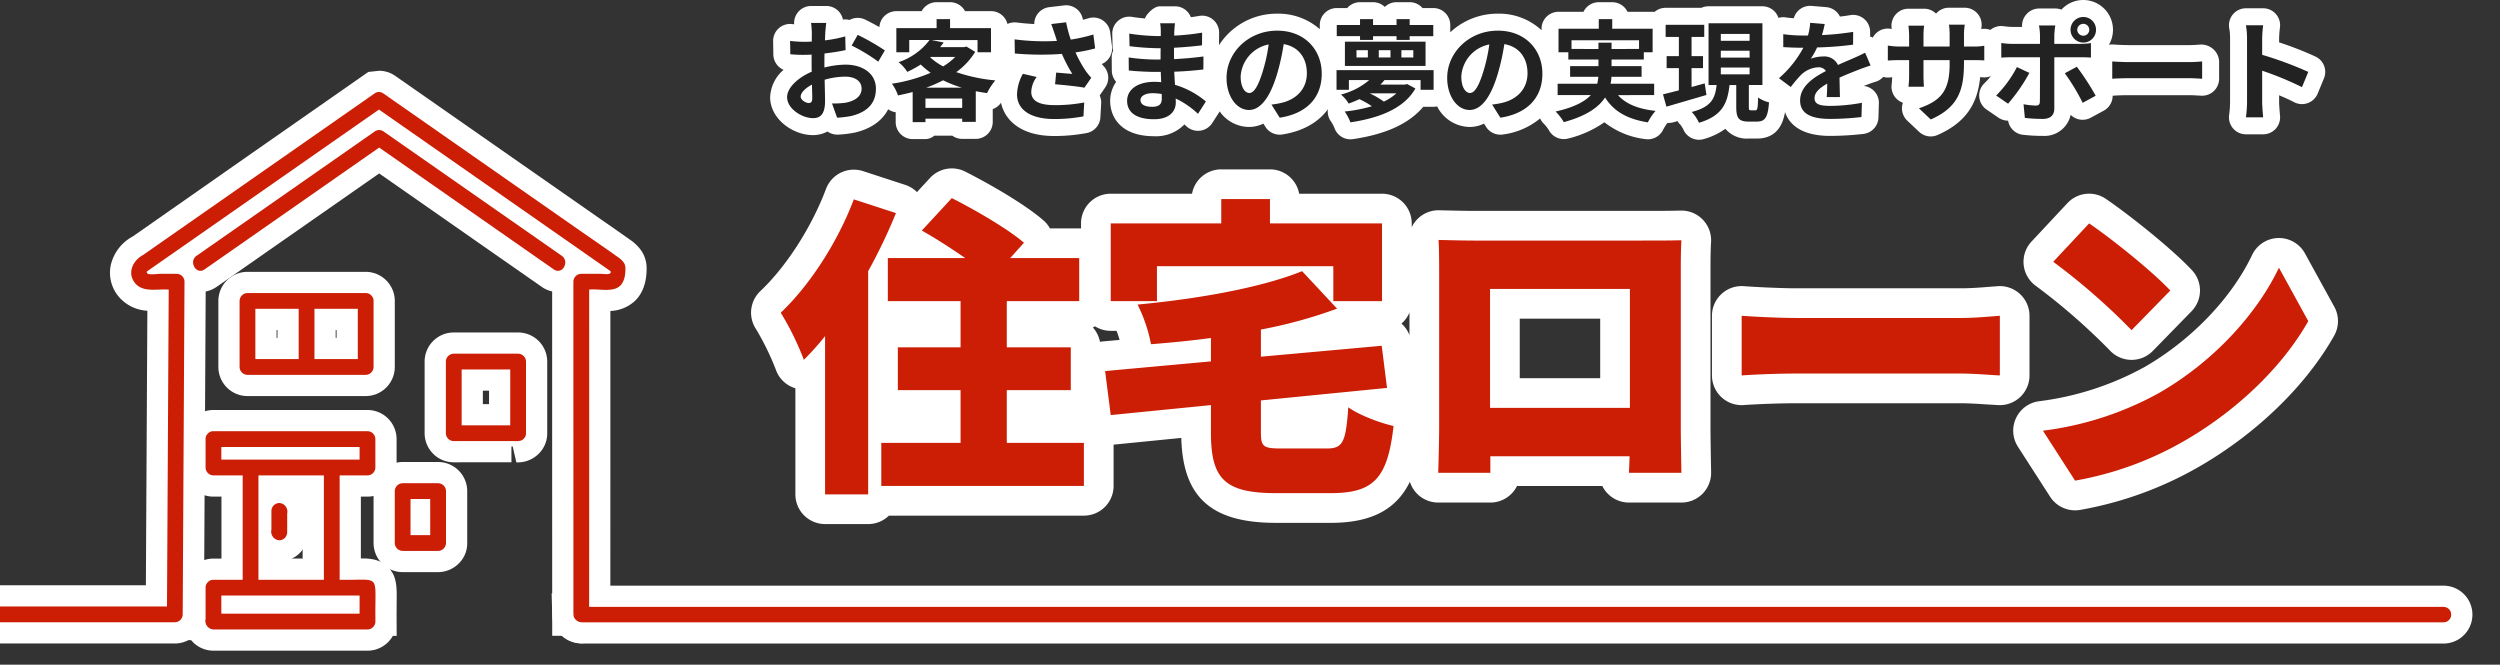 <svg xmlns="http://www.w3.org/2000/svg" xmlns:xlink="http://www.w3.org/1999/xlink" width="589.168" height="156.64" viewBox="0 0 589.168 156.64"><rect x="0" y="0" width="589.168" height="156.64" fill="#333333" stroke="none"/><defs><clipPath id="a"><rect width="589.168" height="150.173" transform="translate(0 0)" fill="#fff" stroke="#fff" stroke-width="10"/></clipPath><clipPath id="b"><rect width="584.67" height="150.173" transform="translate(0 0)" fill="#fff" stroke="#707070" stroke-width="1"/></clipPath></defs><g transform="translate(-414 -380.166)"><g transform="translate(0 -4)"><g transform="translate(414 390.633)" clip-path="url(#a)"><g transform="translate(-7.904 15.217)"><path d="M180.539,152.256h-3.706a1.857,1.857,0,0,0,3.706,0" transform="translate(-33.795 -29.097)" fill="#cc1d05"/><path d="M178.688,158.993h0a6.783,6.783,0,0,1-6.852-6.607l-.133-5.129H185.67l-.132,5.129A6.781,6.781,0,0,1,178.688,158.993Z" transform="translate(-33.795 -29.097)" fill="#fff"/><path d="M154.946,40.257a5.391,5.391,0,0,0-1.543-1.433c-3.335-2.373-6.715-4.685-10.071-7.027L98.149.27a1.762,1.762,0,0,0-1.877,0L41.6,38.421c-2.33,1.262-3.728,4.08-2,6.448,1.853,2.512,5.377,1.474,8.065,1.691l-.405,74.683H1.837a1.859,1.859,0,0,0,0,3.717H49.1a1.86,1.86,0,0,0,1.521-.8h0a1.848,1.848,0,0,0,.338-1.051c.118-21.8.256-47.1.373-68.718q.027-4.841.053-9.683A1.858,1.858,0,0,0,49.971,42.9l-3.5,2.623,3.5-2.623c-.1-.107-3.971-.044-4.213-.059-.5,0-2.837.311-3.13-.092s-.084-.432.183-.659Q70,23.114,97.211,4.134C115.348,16.79,133.742,29.622,151.759,42.2c.455,1.04-1.573.645-2.223.645h-4.645a1.837,1.837,0,0,0-1.129.394l3.479,2.522-3.479-2.522a1.853,1.853,0,0,0-.73,1.465V71.264q.008,25.947.006,51.9h3.706q.024-38.3.006-76.6c3.5-.352,8.577,1.843,8.544-5.037a2.4,2.4,0,0,0-.349-1.267" transform="translate(0 0)" fill="#cc1d05"/><path d="M15.339,129.961H1.837A6.859,6.859,0,0,1-5,123.1a6.832,6.832,0,0,1,6.721-6.852H42.283l.351-64.7a9.459,9.459,0,0,1-7.062-3.707,8.758,8.758,0,0,1-1.529-7.189,10.31,10.31,0,0,1,5.172-6.624L65.279,15.8,94.7-4.73,97.211-5a6.6,6.6,0,0,1,3.8,1.173l48.532,33.854c2.259,1.566,4.518,3.132,6.757,4.725a10.022,10.022,0,0,1,2.859,2.817,7.382,7.382,0,0,1,1.133,3.9c.016,3.312-.873,5.877-2.642,7.654a8.987,8.987,0,0,1-5.9,2.48V77.44l-.009,50.719h-13.7l-.011-35.989V45.259l-2.609-1.892,4.4-3.4L97.211,10.231,54.534,40.009a6.828,6.828,0,0,1,1.092,1.542L57.512,43.5l-1.132.849q.01.2.009.393l-.4,74.424h4.26l-7.016,10h-.922a6.838,6.838,0,0,1-3.2.8Z" transform="translate(0 0)" fill="#fff"/><path d="M95.362,77.85h13.929a1.886,1.886,0,0,0,1.859-1.859V60.432a1.716,1.716,0,0,0-.5-1.257c-.019-.022-.04-.042-.06-.063s-.023-.023-.036-.034a1.715,1.715,0,0,0-1.266-.5H81.432a1.886,1.886,0,0,0-1.859,1.859V75.991a1.886,1.886,0,0,0,1.859,1.859ZM97.22,62.291h10.212V74.132H97.22Zm-13.929,0H93.5V74.132H83.291Z" transform="translate(-15.207 -11.194)" fill="#cc1d05"/><path d="M109.291,82.85H81.432a6.867,6.867,0,0,1-6.859-6.859V60.432a6.867,6.867,0,0,1,6.859-6.859h27.859a6.874,6.874,0,0,1,6.859,6.859V75.991A6.867,6.867,0,0,1,109.291,82.85ZM102.22,69.132h.212V67.291h-.212Zm-13.929,0H88.5V67.291h-.212Z" transform="translate(-15.207 -11.194)" fill="#fff"/><path d="M156.7,76.239H141.53a1.886,1.886,0,0,0-1.859,1.859v16.88a1.885,1.885,0,0,0,1.859,1.858h13.259c1.014-.077,2.418.287,3.172-.5.022-.019.042-.04.063-.06s.023-.023.034-.036a1.715,1.715,0,0,0,.5-1.266V78.1a1.886,1.886,0,0,0-1.859-1.859m-1.859,16.647v.233H143.389V79.957h11.457Z" transform="translate(-26.692 -14.57)" fill="#cc1d05"/><path d="M141.53,71.239H156.7a6.867,6.867,0,0,1,6.859,6.859v16.88a6.714,6.714,0,0,1-2,4.83,7.023,7.023,0,0,1-5.277,2.047l-.866-3.763-.292.014v3.719l-13.6.011a6.866,6.866,0,0,1-6.859-6.858V78.1A6.867,6.867,0,0,1,141.53,71.239Zm8.316,13.718h-1.457v3.162h1.457Z" transform="translate(-26.692 -14.57)" fill="#fff"/><path d="M150.487,41.082l3,2.177a1.921,1.921,0,0,0-.574-2.541l-42.1-29.372a1.807,1.807,0,0,0-1.877,0L72.1,37.052l-5.255,3.666a1.846,1.846,0,0,0-.813,1.718l2.431-1.822-2.431,1.822c.105,1.265,1.369,2.413,2.69,1.492L109.882,15.21l41.157,28.718a1.6,1.6,0,0,0,2.45-.669Z" transform="translate(-12.618 -2.118)" fill="#cc1d05"/><path d="M61.8,51.859l-.751-9.007v-.009l-.228-2.748.774-.58a6.9,6.9,0,0,1,2.388-2.9L105.952,7.337a6.806,6.806,0,0,1,3.93-1.253h1.573l2.228,1.163,42.094,29.371a6.873,6.873,0,0,1,2.8,4.157l1.341.972-2,3.829,0,0L155.241,50.7l-2.125-1.54a5.884,5.884,0,0,1-1.107.1,6.679,6.679,0,0,1-3.833-1.233L109.882,21.307l-38.3,26.722a6.669,6.669,0,0,1-5.871.9Z" transform="translate(-12.618 -2.118)" fill="#fff"/><path d="M90.7,119.741a1.892,1.892,0,0,0-1.859,1.859v4.437a2.028,2.028,0,0,0,1.859,2.486,1.89,1.89,0,0,0,1.859-1.858v-4.437a2.029,2.029,0,0,0-1.859-2.487" transform="translate(-16.974 -22.883)" fill="#cc1d05"/><path d="M90.637,133.523a6.681,6.681,0,0,1-5.061-2.328,7.451,7.451,0,0,1-1.675-5.9l-.055-3.7a6.846,6.846,0,0,1,11.987-4.532,7.452,7.452,0,0,1,1.676,5.9l.055,3.7a6.888,6.888,0,0,1-6.638,6.853Z" transform="translate(-16.974 -22.883)" fill="#fff"/><path d="M135,113.979h-8.353a1.886,1.886,0,0,0-1.859,1.859V128.07a1.886,1.886,0,0,0,1.859,1.859H135a1.879,1.879,0,0,0,1.858-1.859V115.838A1.885,1.885,0,0,0,135,113.979m-1.859,12.232H128.5V117.7h4.636Z" transform="translate(-23.847 -21.782)" fill="#cc1d05"/><path d="M126.642,108.979H135a6.866,6.866,0,0,1,6.858,6.859V128.07a6.618,6.618,0,0,1-1.883,4.71A6.926,6.926,0,0,1,135,134.929h-8.353a6.867,6.867,0,0,1-6.859-6.859V115.838A6.867,6.867,0,0,1,126.642,108.979Z" transform="translate(-23.847 -21.782)" fill="#fff"/><path d="M107.291,142.044h2.381c-.042-9.848,1.205-8.04-8.418-8.208v-24.6h6.559a1.886,1.886,0,0,0,1.859-1.859v-6.7a1.886,1.886,0,0,0-1.859-1.859h-36.3a1.714,1.714,0,0,0-1.257.5c-.023.019-.042.04-.063.059s-.023.023-.034.036a1.711,1.711,0,0,0-.5,1.266v6.7a1.886,1.886,0,0,0,1.859,1.859H78.4v24.6H71.513a1.713,1.713,0,0,0-1.257.5c-.023.019-.042.04-.063.06s-.023.023-.034.036a1.714,1.714,0,0,0-.5,1.267v7.354h0a2.034,2.034,0,0,0,1.859,2.493h36.3a1.886,1.886,0,0,0,1.859-1.859v-1.64ZM76.07,105.519h-2.7v-2.981h32.583v2.981Zm21.466,28.317H82.119v-24.6H97.536Zm8.418,7.989H73.371v-4.272h32.583Z" transform="translate(-13.306 -18.885)" fill="#cc1d05"/><path d="M71.5,150.542a6.766,6.766,0,0,1-5.12-2.334q-.068-.078-.133-.159h-1.6v-3.976a7.584,7.584,0,0,1,0-1.291V135.7a6.873,6.873,0,0,1,6.859-6.859H73.4v-14.6H71.513a6.867,6.867,0,0,1-6.859-6.859v-6.7a6.875,6.875,0,0,1,6.859-6.859h36.3a6.867,6.867,0,0,1,6.859,6.859v6.7a6.867,6.867,0,0,1-6.859,6.859h-1.559v14.569l.191,0c1.47,0,4.2,0,6.227,2.048,2.1,2.123,2.064,4.7,2.018,8.265l-.018,2.915.021,5.011h-.9a6.863,6.863,0,0,1-5.978,3.5Zm15.616-21.706h5.417v-14.6H87.119Z" transform="translate(-13.306 -18.885)" fill="#fff"/><path d="M617.611,153.646H178.985a1.82,1.82,0,1,1,0-3.64H617.611a1.82,1.82,0,0,1,0,3.64" transform="translate(-33.858 -28.667)" fill="#cc1d05"/><path d="M617.611,158.646H178.985a6.82,6.82,0,1,1,0-13.64H617.611a6.82,6.82,0,0,1,0,13.64Z" transform="translate(-33.858 -28.667)" fill="#fff"/></g></g><g transform="translate(414 390.633)" clip-path="url(#b)"><g transform="translate(-7.904 15.217)"><path d="M180.539,152.256h-3.706a1.857,1.857,0,0,0,3.706,0" transform="translate(-33.795 -29.097)" fill="#cc1d05"/><path d="M154.946,40.257a5.391,5.391,0,0,0-1.543-1.433c-3.335-2.373-6.715-4.685-10.071-7.027L98.149.27a1.762,1.762,0,0,0-1.877,0L41.6,38.421c-2.33,1.262-3.728,4.08-2,6.448,1.853,2.512,5.377,1.474,8.065,1.691l-.405,74.683H1.837a1.859,1.859,0,0,0,0,3.717H49.1a1.86,1.86,0,0,0,1.521-.8h0a1.848,1.848,0,0,0,.338-1.051c.118-21.8.256-47.1.373-68.718q.027-4.841.053-9.683A1.858,1.858,0,0,0,49.971,42.9l-3.5,2.623,3.5-2.623c-.1-.107-3.971-.044-4.213-.059-.5,0-2.837.311-3.13-.092s-.084-.432.183-.659Q70,23.114,97.211,4.134C115.348,16.79,133.742,29.622,151.759,42.2c.455,1.04-1.573.645-2.223.645h-4.645a1.837,1.837,0,0,0-1.129.394l3.479,2.522-3.479-2.522a1.853,1.853,0,0,0-.73,1.465V71.264q.008,25.947.006,51.9h3.706q.024-38.3.006-76.6c3.5-.352,8.577,1.843,8.544-5.037a2.4,2.4,0,0,0-.349-1.267" transform="translate(0 0)" fill="#cc1d05"/><path d="M95.362,77.85h13.929a1.886,1.886,0,0,0,1.859-1.859V60.432a1.716,1.716,0,0,0-.5-1.257c-.019-.022-.04-.042-.06-.063s-.023-.023-.036-.034a1.715,1.715,0,0,0-1.266-.5H81.432a1.886,1.886,0,0,0-1.859,1.859V75.991a1.886,1.886,0,0,0,1.859,1.859ZM97.22,62.291h10.212V74.132H97.22Zm-13.929,0H93.5V74.132H83.291Z" transform="translate(-15.207 -11.194)" fill="#cc1d05"/><path d="M156.7,76.239H141.53a1.886,1.886,0,0,0-1.859,1.859v16.88a1.885,1.885,0,0,0,1.859,1.858h13.259c1.014-.077,2.418.287,3.172-.5.022-.019.042-.04.063-.06s.023-.023.034-.036a1.715,1.715,0,0,0,.5-1.266V78.1a1.886,1.886,0,0,0-1.859-1.859m-1.859,16.647v.233H143.389V79.957h11.457Z" transform="translate(-26.692 -14.57)" fill="#cc1d05"/><path d="M150.487,41.082l3,2.177a1.921,1.921,0,0,0-.574-2.541l-42.1-29.372a1.807,1.807,0,0,0-1.877,0L72.1,37.052l-5.255,3.666a1.846,1.846,0,0,0-.813,1.718l2.431-1.822-2.431,1.822c.105,1.265,1.369,2.413,2.69,1.492L109.882,15.21l41.157,28.718a1.6,1.6,0,0,0,2.45-.669Z" transform="translate(-12.618 -2.118)" fill="#cc1d05"/><path d="M90.7,119.741a1.892,1.892,0,0,0-1.859,1.859v4.437a2.028,2.028,0,0,0,1.859,2.486,1.89,1.89,0,0,0,1.859-1.858v-4.437a2.029,2.029,0,0,0-1.859-2.487" transform="translate(-16.974 -22.883)" fill="#cc1d05"/><path d="M135,113.979h-8.353a1.886,1.886,0,0,0-1.859,1.859V128.07a1.886,1.886,0,0,0,1.859,1.859H135a1.879,1.879,0,0,0,1.858-1.859V115.838A1.885,1.885,0,0,0,135,113.979m-1.859,12.232H128.5V117.7h4.636Z" transform="translate(-23.847 -21.782)" fill="#cc1d05"/><path d="M107.291,142.044h2.381c-.042-9.848,1.205-8.04-8.418-8.208v-24.6h6.559a1.886,1.886,0,0,0,1.859-1.859v-6.7a1.886,1.886,0,0,0-1.859-1.859h-36.3a1.714,1.714,0,0,0-1.257.5c-.023.019-.042.04-.063.059s-.023.023-.034.036a1.711,1.711,0,0,0-.5,1.266v6.7a1.886,1.886,0,0,0,1.859,1.859H78.4v24.6H71.513a1.713,1.713,0,0,0-1.257.5c-.023.019-.042.04-.063.06s-.023.023-.034.036a1.714,1.714,0,0,0-.5,1.267v7.354h0a2.034,2.034,0,0,0,1.859,2.493h36.3a1.886,1.886,0,0,0,1.859-1.859v-1.64ZM76.07,105.519h-2.7v-2.981h32.583v2.981Zm21.466,28.317H82.119v-24.6H97.536Zm8.418,7.989H73.371v-4.272h32.583Z" transform="translate(-13.306 -18.885)" fill="#cc1d05"/><path d="M617.611,153.646H178.985a1.82,1.82,0,1,1,0-3.64H617.611a1.82,1.82,0,0,1,0,3.64" transform="translate(-33.858 -28.667)" fill="#cc1d05"/></g></g></g><g transform="translate(24.735 6)"><path d="M17.824-64.838C14-54.685,7.377-44.532.608-38.131A67.187,67.187,0,0,1,6.052-27.022a62.548,62.548,0,0,0,5-5.591v37.3H21.208v-52.6A128.519,128.519,0,0,0,27.756-61.6ZM53.874-7.452V-19.886H68.956V-29.965H53.874V-40.853H70.943V-51.006H54.683l3.237-3.605c-3.826-3.311-11.624-7.8-17-10.521l-7.063,7.651c3.164,1.766,6.916,4.194,10.226,6.474H25.843v10.153H42.985v10.889H28.2v10.079H42.985V-7.452H24.3V2.7H72.046V-7.452ZM89.262-49.093H130.83v8.24h11.477V-59.173H115.895v-5.739H104.418v5.739H78.373v18.319H89.262ZM118.617-6.128c-4.267,0-4.856-.368-4.856-3.826v-7.5L143.484-20.4l-1.251-9.932-28.472,2.575v-6.4a111.861,111.861,0,0,0,17.951-4.929l-8.24-8.829c-9.638,3.9-24.573,6.548-38.772,7.872A35.931,35.931,0,0,1,87.864-30.7c4.561-.368,9.344-.809,14.126-1.471v5.518L77.049-24.373,78.373-14l23.617-2.354v6.548c0,10.815,3.237,14.2,15.3,14.2h12.949c10.153,0,13.39-3.531,14.788-15.818-3.237-.736-8.166-2.575-10.668-4.414-.589,8.24-1.251,9.711-5.076,9.711Zm37.007-49.146c.147,2.281.147,5.665.147,8.019V-11.5c0,4.046-.221,11.109-.221,11.109h12.286v-3.9h32.813c-.074,2.207-.147,3.9-.147,3.9h12.36s-.147-7.8-.147-10.962v-35.9c0-2.5,0-5.518.147-7.946-2.943.074-5.739.074-7.725.074H164.084C161.951-55.126,158.64-55.2,155.624-55.273Zm12.139,11.551h32.96v28.031h-32.96Zm59.3,6.327v14.052c3.016-.221,8.534-.441,12.728-.441h39.067c3.016,0,7.136.368,9.049.441V-37.4c-2.134.147-5.739.515-9.049.515H239.79C236.185-36.881,230-37.175,227.062-37.4Zm81.885-21.777-8.461,9.049a153.343,153.343,0,0,1,18.467,16.112l9.123-9.344C323.661-48.063,314.023-55.715,308.947-59.173ZM298.058-10.321,305.636,1.45a78.51,78.51,0,0,0,26.339-9.711c12.286-7.21,22.734-17.436,28.619-27.884l-6.916-12.581c-4.929,10.374-14.861,21.777-28.1,29.429A75.71,75.71,0,0,1,298.058-10.321Z" transform="translate(572.656 485.986)" fill="#2276cc"/><path d="M40.928-72.132a6.985,6.985,0,0,1,3.162.756C49.83-68.466,58.1-63.716,62.5-59.9a7,7,0,0,1,1.541,1.9h6.9q.217,0,.431.013v-1.18a7,7,0,0,1,7-7H97.531a7,7,0,0,1,6.887-5.739h11.477a7,7,0,0,1,6.887,5.739h19.526a7,7,0,0,1,7,7v.882a7,7,0,0,1,1.269-1.833,7,7,0,0,1,5.218-2.148c2.956.072,6.2.145,8.29.145h41.053c1.941,0,4.674,0,7.55-.071a7,7,0,0,1,5.212,2.137,7,7,0,0,1,1.95,5.284c-.139,2.3-.134,5.154-.134,7.522v35.9c0,3.125.146,10.83.146,10.83a7,7,0,0,1-2,5.035,7,7,0,0,1-5,2.1H200.5a7,7,0,0,1-5.056-2.159,7,7,0,0,1-1.22-1.74H174.114a7,7,0,0,1-6.278,3.9H155.55a7,7,0,0,1-5.026-2.128,7,7,0,0,1-1.651-2.771c-2.977,6.07-8.406,9.681-18.631,9.681H117.293c-15.211,0-21.937-6-22.288-20.016L79.068-7.034l-.022,0V2.7a7,7,0,0,1-7,7H26.093a6.976,6.976,0,0,1-4.885,1.986H11.055a7,7,0,0,1-7-7v-25A7,7,0,0,1-.569-24.752a62.183,62.183,0,0,0-4.647-9.5A7,7,0,0,1-4.2-43.217c6.131-5.8,12.061-15.028,15.475-24.089a7,7,0,0,1,8.72-4.187l9.932,3.237a7,7,0,0,1,2.782,1.707l3.075-3.331A7,7,0,0,1,40.928-72.132Zm8.563,25.821-.1-.118A7.011,7.011,0,0,1,48.3-45.413q.067.078.132.159A7.044,7.044,0,0,1,49.491-46.311ZM14.208-38.863v-4.45Q12.849-41.4,11.415-39.6a6.992,6.992,0,0,1,1.928.376A7.015,7.015,0,0,1,14.208-38.863ZM148.771-32.84v-5.321a7.019,7.019,0,0,1-1.882,2.6A6.984,6.984,0,0,1,148.771-32.84Zm44.952-3.883h-18.96v14.031h18.96ZM79.752-33.853H78.373a6.966,6.966,0,0,1-3.715-1.066q-.239.15-.491.281a6.976,6.976,0,0,1,1.668,3.371q.285-.05.576-.077l4.052-.371C80.264-32.39,80.019-33.127,79.752-33.853ZM49.016-24.925a7.037,7.037,0,0,1-.586-.639,7.033,7.033,0,0,1-.586.639,7.033,7.033,0,0,1,.586.639A7.037,7.037,0,0,1,49.016-24.925Zm60,2.317a7,7,0,0,1-.794-.865,7.024,7.024,0,0,1-1.5,1.969,7,7,0,0,1,.794.865A7.027,7.027,0,0,1,109.02-22.608ZM163.738-9.964a7.042,7.042,0,0,1-.97-.823c0,.532-.008,1.1-.016,1.687A7.035,7.035,0,0,1,163.738-9.964Zm41.991.859c-.006-.613-.011-1.184-.013-1.682a7.035,7.035,0,0,1-.969.823,7,7,0,0,1,.934.809ZM308.95-66.173a6.979,6.979,0,0,1,3.938,1.215c5.123,3.489,15.3,11.486,20.295,16.816a7,7,0,0,1-.1,9.678l-9.123,9.344a7,7,0,0,1-5.124,2.109,7,7,0,0,1-5.052-2.277A147.539,147.539,0,0,0,296.44-44.411a7,7,0,0,1-2.918-5,7,7,0,0,1,1.851-5.489l8.461-9.049A6.992,6.992,0,0,1,308.95-66.173Zm44.73,10.447a7,7,0,0,1,6.133,3.628l6.916,12.581a7,7,0,0,1-.036,6.808c-6.52,11.574-17.883,22.685-31.175,30.485A85.768,85.768,0,0,1,306.734,8.364a7,7,0,0,1-6.983-3.124L292.173-6.532a7,7,0,0,1-.472-6.719,7,7,0,0,1,5.414-4.007,69.376,69.376,0,0,0,24.94-8.091c11.025-6.37,20.477-16.228,25.3-26.382a7,7,0,0,1,6.116-3.993Q353.576-55.726,353.679-55.726ZM227.061-44.4q.261,0,.524.02c2.822.212,8.748.5,12.2.5h39.067c2.355,0,4.871-.208,6.8-.363l1.763-.135a7,7,0,0,1,5.258,1.866,7,7,0,0,1,2.224,5.117v14.052a7,7,0,0,1-2.146,5.044,7,7,0,0,1-5.123,1.951l-2.747-.159c-1.864-.121-4.174-.277-6.033-.277H239.79c-4.025,0-9.322.211-12.217.423a7,7,0,0,1-5.277-1.854,7,7,0,0,1-2.234-5.127V-37.4a7,7,0,0,1,2.239-5.131A7,7,0,0,1,227.061-44.4Z" transform="translate(572.656 485.986)" fill="#fff"/><path d="M17.824-64.838C14-54.685,7.377-44.532.608-38.131A67.187,67.187,0,0,1,6.052-27.022a62.548,62.548,0,0,0,5-5.591v37.3H21.208v-52.6A128.519,128.519,0,0,0,27.756-61.6ZM53.874-7.452V-19.886H68.956V-29.965H53.874V-40.853H70.943V-51.006H54.683l3.237-3.605c-3.826-3.311-11.624-7.8-17-10.521l-7.063,7.651c3.164,1.766,6.916,4.194,10.226,6.474H25.843v10.153H42.985v10.889H28.2v10.079H42.985V-7.452H24.3V2.7H72.046V-7.452ZM89.262-49.093H130.83v8.24h11.477V-59.173H115.895v-5.739H104.418v5.739H78.373v18.319H89.262ZM118.617-6.128c-4.267,0-4.856-.368-4.856-3.826v-7.5L143.484-20.4l-1.251-9.932-28.472,2.575v-6.4a111.861,111.861,0,0,0,17.951-4.929l-8.24-8.829c-9.638,3.9-24.573,6.548-38.772,7.872A35.931,35.931,0,0,1,87.864-30.7c4.561-.368,9.344-.809,14.126-1.471v5.518L77.049-24.373,78.373-14l23.617-2.354v6.548c0,10.815,3.237,14.2,15.3,14.2h12.949c10.153,0,13.39-3.531,14.788-15.818-3.237-.736-8.166-2.575-10.668-4.414-.589,8.24-1.251,9.711-5.076,9.711Zm37.007-49.146c.147,2.281.147,5.665.147,8.019V-11.5c0,4.046-.221,11.109-.221,11.109h12.286v-3.9h32.813c-.074,2.207-.147,3.9-.147,3.9h12.36s-.147-7.8-.147-10.962v-35.9c0-2.5,0-5.518.147-7.946-2.943.074-5.739.074-7.725.074H164.084C161.951-55.126,158.64-55.2,155.624-55.273Zm12.139,11.551h32.96v28.031h-32.96Zm59.3,6.327v14.052c3.016-.221,8.534-.441,12.728-.441h39.067c3.016,0,7.136.368,9.049.441V-37.4c-2.134.147-5.739.515-9.049.515H239.79C236.185-36.881,230-37.175,227.062-37.4Zm81.885-21.777-8.461,9.049a153.343,153.343,0,0,1,18.467,16.112l9.123-9.344C323.661-48.063,314.023-55.715,308.947-59.173ZM298.058-10.321,305.636,1.45a78.51,78.51,0,0,0,26.339-9.711c12.286-7.21,22.734-17.436,28.619-27.884l-6.916-12.581c-4.929,10.374-14.861,21.777-28.1,29.429A75.71,75.71,0,0,1,298.058-10.321Z" transform="translate(572.656 485.986)" fill="#cc1d05"/><path d="M11.336-21.112H7.748a20.924,20.924,0,0,1,.182,2.288c0,.442,0,1.2-.026,2.106-.52.026-1.04.052-1.508.052a28.831,28.831,0,0,1-3.588-.208l.052,3.146a31.876,31.876,0,0,0,3.64.13c.416,0,.884-.026,1.378-.052v2.184c0,.6,0,1.222.026,1.846-3.2,1.378-5.8,3.744-5.8,6.006,0,2.756,3.562,4.94,6.084,4.94,1.716,0,2.86-.858,2.86-4.082,0-.884-.052-2.912-.1-4.966a17.529,17.529,0,0,1,4.888-.728c2.262,0,3.822,1.04,3.822,2.808,0,1.9-1.664,2.938-3.77,3.328a20.02,20.02,0,0,1-3.2.182l1.2,3.354A23.806,23.806,0,0,0,17.29.806c4.134-1.04,5.746-3.354,5.746-6.422,0-3.588-3.146-5.668-7.15-5.668a21.544,21.544,0,0,0-4.992.676v-.962c0-.754,0-1.56.026-2.34,1.69-.208,3.484-.468,4.966-.806l-.078-3.224A31.843,31.843,0,0,1,11.024-17c.026-.65.052-1.274.078-1.846C11.154-19.526,11.258-20.644,11.336-21.112Zm7.41,2.808-1.43,2.522a41.367,41.367,0,0,1,6.266,3.8l1.56-2.652A54.332,54.332,0,0,0,18.746-18.3ZM5.3-3.744c0-.91,1.066-1.976,2.652-2.834.052,1.4.078,2.6.078,3.25,0,.884-.364,1.092-.832,1.092C6.526-2.236,5.3-2.938,5.3-3.744ZM34.866-5.85a30.992,30.992,0,0,0,4-1.742A28.238,28.238,0,0,0,43.316-5.85ZM34.71-1.092V-3.3h8.658v2.21ZM35.958-13.1H41.73a14.951,14.951,0,0,1-2.86,2.236A15.033,15.033,0,0,1,35.828-13Zm8.4-2.444-.52.13H38.168c.286-.364.572-.728.832-1.092l-2.886-.572H46.982V-14.2h3.172V-19.89H40.508V-22H37.336v2.106h-9.49V-14.2h3.042v-2.886h4.784a15.114,15.114,0,0,1-7.306,5.226A8.651,8.651,0,0,1,30.42-9.568a25.917,25.917,0,0,0,3.172-1.742,21.141,21.141,0,0,0,2.34,1.95,36.98,36.98,0,0,1-9.126,2.574,10.272,10.272,0,0,1,1.43,2.756c1.17-.234,2.314-.494,3.458-.806v7.1H34.71V1.456h8.658V2.21h3.2V-5.018c.858.156,1.742.312,2.652.442a15.157,15.157,0,0,1,1.95-2.99,39.671,39.671,0,0,1-9.2-1.95A16.631,16.631,0,0,0,46.436-14.3ZM65.182-18.46c.156.442.312.988.52,1.586a54.428,54.428,0,0,1-9.984-.364l.052,3.328a69.721,69.721,0,0,0,11.1.1A34.163,34.163,0,0,0,69.316-9.1c-.806-.052-2.522-.208-3.8-.312l-.26,2.756c2.184.182,5.46.52,6.916.806l1.612-2.34a16.393,16.393,0,0,1-1.4-1.742A28.478,28.478,0,0,1,70.07-14.17a34.579,34.579,0,0,0,4.628-.936l-.416-3.276a39.153,39.153,0,0,1-5.33,1.2,30.407,30.407,0,0,1-1.092-4.082l-3.51.416C64.688-19.994,64.974-19.058,65.182-18.46ZM60.918-8.372l-3.25-.754A10.642,10.642,0,0,0,56.29-4.29c0,3.744,3.354,5.8,8.658,5.824A36.68,36.68,0,0,0,71.942.91l.182-3.276a35.909,35.909,0,0,1-6.968.624c-3.562,0-5.512-.936-5.512-3.12A6.264,6.264,0,0,1,60.918-8.372ZM85.384-2.938c0-.884,1.014-1.612,2.86-1.612a14.44,14.44,0,0,1,2.132.182c.026.468.026.832.026,1.118,0,1.508-.91,1.9-2.288,1.9C86.32-1.352,85.384-1.95,85.384-2.938Zm8.138-18.1h-3.51a10.452,10.452,0,0,1,.156,1.794v1.222H89.154a48.541,48.541,0,0,1-6.422-.572l.078,2.964a59.769,59.769,0,0,0,6.37.468h.962c-.026.884-.026,1.82-.026,2.678H88.868a45.943,45.943,0,0,1-6.266-.494l.026,3.068c1.716.208,4.68.338,6.188.338h1.352c.026.78.052,1.612.1,2.418-.52-.052-1.066-.078-1.612-.078-4,0-6.422,1.846-6.422,4.472,0,2.756,2.184,4.342,6.344,4.342C92.014,1.586,93.7-.13,93.7-2.34c0-.286,0-.6-.026-.962A19.929,19.929,0,0,1,98.93.312L100.8-2.6a20.356,20.356,0,0,0-7.28-3.926c-.078-1.04-.13-2.106-.182-3.094,2.5-.078,4.524-.26,6.864-.52l.026-3.068c-2.106.286-4.316.494-6.942.624v-2.678c2.522-.13,4.888-.364,6.6-.572l.026-2.99a54.492,54.492,0,0,1-6.578.7c0-.416,0-.806.026-1.066A17.559,17.559,0,0,1,93.522-21.034ZM128.1-9.152c0-5.668-4.056-10.14-10.5-10.14-6.734,0-11.934,5.122-11.934,11.128,0,4.394,2.392,7.566,5.278,7.566,2.834,0,5.07-3.224,6.63-8.476a52.581,52.581,0,0,0,1.56-7.046c3.51.6,5.46,3.276,5.46,6.864,0,3.8-2.6,6.188-5.928,6.968a20,20,0,0,1-2.418.416l1.95,3.094C124.748.208,128.1-3.666,128.1-9.152Zm-19.11.65a8.184,8.184,0,0,1,6.6-7.54,39.027,39.027,0,0,1-1.378,6.292c-1.066,3.51-2.08,5.148-3.172,5.148C110.032-4.6,108.992-5.876,108.992-8.5Zm28.132-8.606h3.068v-.884h5.538v.884h3.094v-.884h5.564v-2.626h-5.564V-22H145.73v1.378h-5.538V-22h-3.068v1.378h-5.486v2.626h5.486Zm-.832,2.418h2.678v1.716h-2.678Zm5.252,0H144.3v1.716h-2.756Zm5.33,0h2.808v1.716h-2.808Zm-13.312,3.718h19.006v-5.72H133.562Zm5.85,6.448H145.7a12.207,12.207,0,0,1-2.964,1.95,21.136,21.136,0,0,0-3.354-1.95Zm-7.826-5.46v4.628H134.5V-7.644h4.784a16.312,16.312,0,0,1-6.656,3.406,8.427,8.427,0,0,1,1.82,2.132c.91-.338,1.742-.676,2.522-1.04a19.056,19.056,0,0,1,2.938,1.664,34.836,34.836,0,0,1-6.4,1.248,11.445,11.445,0,0,1,1.352,2.548c6.5-.962,12.558-3.12,15.314-7.982l-1.95-1.04-.546.13h-5.746c.338-.338.65-.7.962-1.066h8.5v2.288h3.068V-9.984Zm48.516.832c0-5.668-4.056-10.14-10.5-10.14-6.734,0-11.934,5.122-11.934,11.128,0,4.394,2.392,7.566,5.278,7.566,2.834,0,5.07-3.224,6.63-8.476a52.581,52.581,0,0,0,1.56-7.046c3.51.6,5.46,3.276,5.46,6.864,0,3.8-2.6,6.188-5.928,6.968a20,20,0,0,1-2.418.416l1.95,3.094C176.748.208,180.1-3.666,180.1-9.152Zm-19.11.65a8.184,8.184,0,0,1,6.6-7.54,39.029,39.029,0,0,1-1.378,6.292c-1.066,3.51-2.08,5.148-3.172,5.148C162.032-4.6,160.992-5.876,160.992-8.5Zm25.974-6.474V-17.03h15.912v2.054H196.4v-1.482H193.31v1.482ZM206.44-4.108V-6.786H196.17a8.827,8.827,0,0,0,.208-1.638h7.1v-2.5H196.4v-1.56H204V-14.2h2.08v-5.538H196.56V-22h-3.172v2.262H183.9V-14.2h2.314v1.716h7.1v1.56h-6.682v2.5h6.656a11.918,11.918,0,0,1-.26,1.638H183.69v2.678h7.826c-1.43,1.534-3.926,2.886-8.294,3.874a12.618,12.618,0,0,1,1.924,2.5c5.3-1.43,8.19-3.484,9.724-5.8,2.054,3.224,5.148,5.07,10.088,5.85a12.029,12.029,0,0,1,1.82-2.7c-4.108-.442-7.02-1.638-8.866-3.718Zm11.908-2.756c-1.014.286-2.08.572-3.094.858v-4.446h2.7v-2.834h-2.7V-17.81h2.99v-2.86h-9.1v2.86h3.12v4.524h-2.886v2.834h2.886v5.226c-1.4.364-2.678.7-3.744.936l.806,2.912c2.678-.78,6.162-1.794,9.438-2.756Zm3.8-3.744h6.786V-9h-6.786Zm0-3.952h6.786v1.612h-6.786Zm0-3.952h6.786V-16.9h-6.786Zm7.1,17.992c-.442,0-.494-.1-.494-.858v-5.1h3.2v-14.56H219.258v14.56h1.9c-.338,3.042-1.17,5.174-5.876,6.344A9.157,9.157,0,0,1,217,2.418c5.538-1.638,6.734-4.654,7.2-8.892h1.586v5.1c0,2.626.52,3.51,2.912,3.51h1.95c1.924,0,2.6-.962,2.86-4.524a7.95,7.95,0,0,1-2.574-1.144c-.052,2.6-.182,3.016-.624,3.016Zm17.394-20.332-3.432-.286a14.454,14.454,0,0,1-.52,2.99h-1.248a33.831,33.831,0,0,1-4.576-.312v3.042c1.43.1,3.328.156,4.394.156h.338a25.516,25.516,0,0,1-5.746,7.176l2.782,2.08a29.934,29.934,0,0,1,2.418-2.86A6.333,6.333,0,0,1,245.1-10.66a2,2,0,0,1,1.82.884c-2.964,1.534-6.084,3.614-6.084,6.942,0,3.354,3.016,4.342,7.1,4.342a65.04,65.04,0,0,0,7.358-.442l.1-3.354a42.533,42.533,0,0,1-7.384.728c-2.548,0-3.77-.39-3.77-1.82,0-1.3,1.04-2.314,2.99-3.432-.026,1.144-.052,2.392-.13,3.172h3.12c-.026-1.2-.078-3.12-.1-4.576,1.586-.728,3.068-1.3,4.238-1.768.884-.338,2.262-.858,3.094-1.092l-1.3-3.016c-.962.494-1.872.91-2.886,1.352-1.066.468-2.158.91-3.51,1.534a3.521,3.521,0,0,0-3.458-2,8.81,8.81,0,0,0-2.938.52,18.153,18.153,0,0,0,1.482-2.652,77.452,77.452,0,0,0,8.476-.65l.026-3.016a65.823,65.823,0,0,1-7.358.754A24.873,24.873,0,0,0,246.636-20.852Zm32.812,9.36v-.858h1.924c1.378,0,2.288.026,2.86.078V-15.73a15.406,15.406,0,0,1-2.86.182h-1.924v-2.73a16.38,16.38,0,0,1,.182-2.418h-3.718a17.157,17.157,0,0,1,.156,2.418v2.73h-6.162v-2.574a15.89,15.89,0,0,1,.156-2.34H266.37c.078.78.156,1.586.156,2.34v2.574h-2.21a16.889,16.889,0,0,1-2.808-.234v3.536c.572-.052,1.508-.1,2.808-.1h2.21v3.536a21.026,21.026,0,0,1-.156,2.73h3.64c-.026-.52-.1-1.586-.1-2.73V-12.35h6.162v.988c0,6.4-2.21,8.632-7.228,10.374l2.782,2.626C277.888-1.118,279.448-5.044,279.448-11.492Zm26.7-8.008a1.42,1.42,0,0,1,1.43-1.4,1.4,1.4,0,0,1,1.4,1.4,1.4,1.4,0,0,1-1.4,1.4A1.42,1.42,0,0,1,306.15-19.5Zm-1.586,0a3.018,3.018,0,0,0,3.016,3.016,3,3,0,0,0,2.99-3.016,3,3,0,0,0-2.99-3.016A3.018,3.018,0,0,0,304.564-19.5Zm-3.588-1.014h-3.848a13.468,13.468,0,0,1,.234,2.262v2.08h-6.6a19.8,19.8,0,0,1-2.522-.208v3.458c.728-.078,1.742-.1,2.522-.1h6.6V-13c0,1.222,0,9.464-.026,10.426-.026.676-.286.936-.962.936a17.982,17.982,0,0,1-2.886-.312l.312,3.224a37.542,37.542,0,0,0,4.238.234c1.846,0,2.7-.936,2.7-2.444v-12.09h6.084c.7,0,1.716.026,2.548.078v-3.406a21.042,21.042,0,0,1-2.574.182h-6.058v-2.08A21.076,21.076,0,0,1,300.976-20.514Zm-6.11,11.18-2.938-1.378A27.094,27.094,0,0,1,287.04-4l2.808,1.924A40.806,40.806,0,0,0,294.866-9.334Zm11.18-1.456-2.834,1.534a49.367,49.367,0,0,1,4.212,6.968l3.068-1.664A60.435,60.435,0,0,0,306.046-10.79Zm8.346-1.248v4.082c.962-.078,2.7-.13,4.186-.13H332.54c1.092,0,2.418.1,3.042.13v-4.082c-.676.052-1.82.156-3.042.156H318.578C317.226-11.882,315.328-11.96,314.392-12.038ZM346.164-2.5a28.556,28.556,0,0,1-.26,3.64h4.056c-.1-1.066-.234-2.886-.234-3.64V-9.854a75.1,75.1,0,0,1,9.386,3.874l1.482-3.588a84.918,84.918,0,0,0-10.868-4.03v-3.848a28.267,28.267,0,0,1,.234-3.12H345.9a18.048,18.048,0,0,1,.26,3.12Z" transform="translate(572.656 400.682)" fill="#239944"/><path d="M307.58-26.516a7.011,7.011,0,0,1,6.99,7.016,6.994,6.994,0,0,1-.956,3.538,4,4,0,0,1,1.11-.063c.862.072,2.609.142,3.854.142H332.54c.955,0,1.856-.075,2.466-.123a4.291,4.291,0,0,1,3.161,1.039,4.111,4.111,0,0,1,1.415,2.928v4.082a4,4,0,0,1-1.231,2.887,4,4,0,0,1-2.935,1.11c-1.373-.077-2.177-.127-2.876-.127H318.578c-1.368,0-2.975.045-3.863.117q-.112.009-.223.012a4,4,0,0,1-.163,1.135A4,4,0,0,1,312.4-.436l-3.068,1.664a4,4,0,0,1-3.109.3,4,4,0,0,1-1.628-.988,6.3,6.3,0,0,1-6.556,4.969,41.678,41.678,0,0,1-4.705-.261,4,4,0,0,1-3.48-3.327,3.993,3.993,0,0,1-2.265-.7L284.779-.7a4,4,0,0,1-1.726-2.977A4,4,0,0,1,284.277-6.9a17.481,17.481,0,0,0,1.517-1.693,4,4,0,0,1-1.924.3c-.166-.015-.364-.027-.6-.036C282.7-2.746,280.508,2.1,273.232,5.3a4,4,0,0,1-4.356-.753l-2.782-2.626a4,4,0,0,1-1.165-3.747,4,4,0,0,1,.134-.477,4,4,0,0,1-1.723-1.17,4,4,0,0,1-.925-3.2,14.567,14.567,0,0,0,.107-1.63c-.257.014-.474.029-.651.045a4,4,0,0,1-1.448-.134,4,4,0,0,1-1.887,1.171c-.726.2-1.918.66-2.7.961a4,4,0,0,1,2.161.931,4,4,0,0,1,1.4,3.169l-.1,3.354a4,4,0,0,1-3.458,3.839,69.723,69.723,0,0,1-7.9.479c-7.178,0-9.767-3-10.659-5.617-.442,2.663-1.8,6.241-6.631,6.241H228.7a6.6,6.6,0,0,1-5.477-2.3,16.218,16.218,0,0,1-5.089,2.421A4,4,0,0,1,213.3,3.947a5.742,5.742,0,0,0-.792-1.194,4.065,4.065,0,0,1-.574-.726l-.837.244a5.191,5.191,0,0,1-1.508.19,8.791,8.791,0,0,0-1.009,1.549,4,4,0,0,1-4.246,2.253A19.3,19.3,0,0,1,194.71,2.3a25.353,25.353,0,0,1-8.522,3.827,4.005,4.005,0,0,1-4.563-1.966,9.174,9.174,0,0,0-1.175-1.509,4,4,0,0,1-.884-1.262,17.133,17.133,0,0,1-8.758,3.787,4,4,0,0,1-4-1.82l-.468-.742a7.654,7.654,0,0,1-3.4.79,8.742,8.742,0,0,1-7.647-4.844,4.016,4.016,0,0,1-.829.086h-2.435c-3.333,3.969-8.792,6.474-16.584,7.627A4,4,0,0,1,131.1,3.659a7.914,7.914,0,0,0-.77-1.473,4,4,0,0,1-.78-2.955c-2.26,3.109-5.942,5.2-10.738,5.944a4,4,0,0,1-4-1.82l-.468-.742a7.654,7.654,0,0,1-3.4.79,8.481,8.481,0,0,1-6.891-3.66l-1.757,2.733a4,4,0,0,1-6.082.772q-.244-.226-.486-.438a9.29,9.29,0,0,1-7.145,2.777c-7.627,0-10.344-4.309-10.344-8.342a7.854,7.854,0,0,1,1.413-4.479,3.991,3.991,0,0,1-1.023-2.638L78.6-12.94a4,4,0,0,1,.343-1.654,4,4,0,0,1-.133-.927l-.078-2.964a4,4,0,0,1,1.373-3.123,4,4,0,0,1,3.283-.928c.858.143,1.971.275,3.045.37a3.374,3.374,0,0,1,.507-.9c.76-.936,1.866-1.965,3.071-1.965h3.51a4,4,0,0,1,3.031,1.39,4,4,0,0,1,.7,1.173q.98-.125,1.991-.3a4,4,0,0,1,3.265.9,4,4,0,0,1,1.407,3.08l-.025,2.916A16.124,16.124,0,0,1,117.6-23.292a14.76,14.76,0,0,1,10.04,3.656v-.982a4,4,0,0,1,4-4H134.1A3.991,3.991,0,0,1,137.124-26h3.068a3.987,3.987,0,0,1,2.769,1.113A3.987,3.987,0,0,1,145.73-26h3.094a3.991,3.991,0,0,1,3.021,1.378h2.543a4,4,0,0,1,4,4v1.713a16.323,16.323,0,0,1,11.21-4.387,14.7,14.7,0,0,1,10.3,3.9v-.34a4,4,0,0,1,4-4h5.886a4,4,0,0,1,3.6-2.262h3.172a4,4,0,0,1,3.6,2.262h5.912a4.046,4.046,0,0,1,.465.027,3.985,3.985,0,0,1,2.6-.963h8.444a3.984,3.984,0,0,1,1.67-.364h12.688a4,4,0,0,1,3.8,2.734,4,4,0,0,1,1.738-.111c.545.085,1.206.149,1.873.193a4,4,0,0,1,1.225-1.936,4,4,0,0,1,2.958-.969l3.432.286a4,4,0,0,1,2.864,1.581,4,4,0,0,1,.4.651c.839-.1,1.66-.209,2.441-.343a4,4,0,0,1,3.265.9,4,4,0,0,1,1.407,3.08l-.009,1.058q.085.026.169.056a4,4,0,0,1,.469.2,4,4,0,0,1,.964-1.193,4,4,0,0,1,3.266-.875c.06.011.136.023.225.036q-.019-.19-.038-.379a4,4,0,0,1,1.014-3.082,4,4,0,0,1,2.966-1.316h3.692a4,4,0,0,1,2.816,1.159l0,0a4,4,0,0,1,3.031-1.39h3.718a4,4,0,0,1,3.031,1.39,4,4,0,0,1,.925,3.2c-.018.122-.038.268-.058.435a4,4,0,0,1,2.153.209,4,4,0,0,1,3.083-.887,15.631,15.631,0,0,0,1.993.173h2.4A4.076,4.076,0,0,1,294.042-23a4.025,4.025,0,0,1,3.086-1.514h3.848a4,4,0,0,1,1.441.268A7,7,0,0,1,307.58-26.516ZM37.336-26h3.172a4,4,0,0,1,3.524,2.106h6.122a4,4,0,0,1,3.88,3.024,4,4,0,0,1,2.161-.343q2.209.265,4.155.361a4,4,0,0,1,.567-2.055,4,4,0,0,1,2.963-1.92l3.51-.416a4,4,0,0,1,4.4,3.231q.015.081.031.162c.447-.115.883-.236,1.305-.364a4,4,0,0,1,3.333.475,4,4,0,0,1,1.79,2.851l.416,3.276a4,4,0,0,1-2.4,4.183c.166.2.332.383.492.561a4,4,0,0,1,.321,4.945L75.769-4.014a4,4,0,0,1,.349,1.87l-.182,3.276A4,4,0,0,1,72.7,4.838a41.1,41.1,0,0,1-7.752.7c-7.992-.039-11.57-3.9-12.441-7.834A4,4,0,0,1,50.566-.81V2.21a4,4,0,0,1-4,4h-3.2a3.982,3.982,0,0,1-2.338-.754H36.792a3.3,3.3,0,0,1-2.082.806H31.694a4,4,0,0,1-4-4V-.066a4.006,4.006,0,0,1-1.772-.7c-1.141,2.22-3.378,4.377-7.656,5.453a27.089,27.089,0,0,1-3.991.519,4.2,4.2,0,0,1-2.661-.724,7.3,7.3,0,0,1-3.423.846C3.43,5.326-1.894,1.5-1.894-3.614a8.929,8.929,0,0,1,3.168-6.441,4,4,0,0,1-2.413-3.607l-.052-3.146A4,4,0,0,1,.127-19.842a4,4,0,0,1,3.152-1q.25.03.484.053a4.03,4.03,0,0,1,.947-2.9,4.01,4.01,0,0,1,3.038-1.417h3.588A4,4,0,0,1,14.388-23.7a4,4,0,0,1,.869,1.8,4,4,0,0,1,1.562.092,4,4,0,0,1,3.659-.1c.947.455,2.17,1.1,3.375,1.781a4,4,0,0,1,3.993-3.762h5.966A4,4,0,0,1,37.336-26ZM345.9-24.566h4.056a4,4,0,0,1,2.985,1.337,4,4,0,0,1,.989,3.117,24.06,24.06,0,0,0-.208,2.666v.913a81.145,81.145,0,0,1,8.626,3.372,4,4,0,0,1,1.94,5.12l-1.482,3.588a4,4,0,0,1-2.333,2.233,4,4,0,0,1-3.222-.217c-1.02-.535-2.25-1.092-3.529-1.626V-2.5c0,.674.122,2.3.215,3.252a4,4,0,0,1-3.981,4.388H345.9A4,4,0,0,1,341.948.551a23.9,23.9,0,0,0,.216-3.047v-14.95a13.5,13.5,0,0,0-.182-2.336,4,4,0,0,1,.829-3.32A4,4,0,0,1,345.9-24.566Z" transform="translate(572.656 400.682)" fill="#fff"/><path d="M11.336-21.112H7.748a20.924,20.924,0,0,1,.182,2.288c0,.442,0,1.2-.026,2.106-.52.026-1.04.052-1.508.052a28.831,28.831,0,0,1-3.588-.208l.052,3.146a31.876,31.876,0,0,0,3.64.13c.416,0,.884-.026,1.378-.052v2.184c0,.6,0,1.222.026,1.846-3.2,1.378-5.8,3.744-5.8,6.006,0,2.756,3.562,4.94,6.084,4.94,1.716,0,2.86-.858,2.86-4.082,0-.884-.052-2.912-.1-4.966a17.529,17.529,0,0,1,4.888-.728c2.262,0,3.822,1.04,3.822,2.808,0,1.9-1.664,2.938-3.77,3.328a20.02,20.02,0,0,1-3.2.182l1.2,3.354A23.806,23.806,0,0,0,17.29.806c4.134-1.04,5.746-3.354,5.746-6.422,0-3.588-3.146-5.668-7.15-5.668a21.544,21.544,0,0,0-4.992.676v-.962c0-.754,0-1.56.026-2.34,1.69-.208,3.484-.468,4.966-.806l-.078-3.224A31.843,31.843,0,0,1,11.024-17c.026-.65.052-1.274.078-1.846C11.154-19.526,11.258-20.644,11.336-21.112Zm7.41,2.808-1.43,2.522a41.367,41.367,0,0,1,6.266,3.8l1.56-2.652A54.332,54.332,0,0,0,18.746-18.3ZM5.3-3.744c0-.91,1.066-1.976,2.652-2.834.052,1.4.078,2.6.078,3.25,0,.884-.364,1.092-.832,1.092C6.526-2.236,5.3-2.938,5.3-3.744ZM34.866-5.85a30.992,30.992,0,0,0,4-1.742A28.238,28.238,0,0,0,43.316-5.85ZM34.71-1.092V-3.3h8.658v2.21ZM35.958-13.1H41.73a14.951,14.951,0,0,1-2.86,2.236A15.033,15.033,0,0,1,35.828-13Zm8.4-2.444-.52.13H38.168c.286-.364.572-.728.832-1.092l-2.886-.572H46.982V-14.2h3.172V-19.89H40.508V-22H37.336v2.106h-9.49V-14.2h3.042v-2.886h4.784a15.114,15.114,0,0,1-7.306,5.226A8.651,8.651,0,0,1,30.42-9.568a25.917,25.917,0,0,0,3.172-1.742,21.141,21.141,0,0,0,2.34,1.95,36.98,36.98,0,0,1-9.126,2.574,10.272,10.272,0,0,1,1.43,2.756c1.17-.234,2.314-.494,3.458-.806v7.1H34.71V1.456h8.658V2.21h3.2V-5.018c.858.156,1.742.312,2.652.442a15.157,15.157,0,0,1,1.95-2.99,39.671,39.671,0,0,1-9.2-1.95A16.631,16.631,0,0,0,46.436-14.3ZM65.182-18.46c.156.442.312.988.52,1.586a54.428,54.428,0,0,1-9.984-.364l.052,3.328a69.721,69.721,0,0,0,11.1.1A34.163,34.163,0,0,0,69.316-9.1c-.806-.052-2.522-.208-3.8-.312l-.26,2.756c2.184.182,5.46.52,6.916.806l1.612-2.34a16.393,16.393,0,0,1-1.4-1.742A28.478,28.478,0,0,1,70.07-14.17a34.579,34.579,0,0,0,4.628-.936l-.416-3.276a39.153,39.153,0,0,1-5.33,1.2,30.407,30.407,0,0,1-1.092-4.082l-3.51.416C64.688-19.994,64.974-19.058,65.182-18.46ZM60.918-8.372l-3.25-.754A10.642,10.642,0,0,0,56.29-4.29c0,3.744,3.354,5.8,8.658,5.824A36.68,36.68,0,0,0,71.942.91l.182-3.276a35.909,35.909,0,0,1-6.968.624c-3.562,0-5.512-.936-5.512-3.12A6.264,6.264,0,0,1,60.918-8.372ZM85.384-2.938c0-.884,1.014-1.612,2.86-1.612a14.44,14.44,0,0,1,2.132.182c.026.468.026.832.026,1.118,0,1.508-.91,1.9-2.288,1.9C86.32-1.352,85.384-1.95,85.384-2.938Zm8.138-18.1h-3.51a10.452,10.452,0,0,1,.156,1.794v1.222H89.154a48.541,48.541,0,0,1-6.422-.572l.078,2.964a59.769,59.769,0,0,0,6.37.468h.962c-.026.884-.026,1.82-.026,2.678H88.868a45.943,45.943,0,0,1-6.266-.494l.026,3.068c1.716.208,4.68.338,6.188.338h1.352c.026.78.052,1.612.1,2.418-.52-.052-1.066-.078-1.612-.078-4,0-6.422,1.846-6.422,4.472,0,2.756,2.184,4.342,6.344,4.342C92.014,1.586,93.7-.13,93.7-2.34c0-.286,0-.6-.026-.962A19.929,19.929,0,0,1,98.93.312L100.8-2.6a20.356,20.356,0,0,0-7.28-3.926c-.078-1.04-.13-2.106-.182-3.094,2.5-.078,4.524-.26,6.864-.52l.026-3.068c-2.106.286-4.316.494-6.942.624v-2.678c2.522-.13,4.888-.364,6.6-.572l.026-2.99a54.492,54.492,0,0,1-6.578.7c0-.416,0-.806.026-1.066A17.559,17.559,0,0,1,93.522-21.034ZM128.1-9.152c0-5.668-4.056-10.14-10.5-10.14-6.734,0-11.934,5.122-11.934,11.128,0,4.394,2.392,7.566,5.278,7.566,2.834,0,5.07-3.224,6.63-8.476a52.581,52.581,0,0,0,1.56-7.046c3.51.6,5.46,3.276,5.46,6.864,0,3.8-2.6,6.188-5.928,6.968a20,20,0,0,1-2.418.416l1.95,3.094C124.748.208,128.1-3.666,128.1-9.152Zm-19.11.65a8.184,8.184,0,0,1,6.6-7.54,39.027,39.027,0,0,1-1.378,6.292c-1.066,3.51-2.08,5.148-3.172,5.148C110.032-4.6,108.992-5.876,108.992-8.5Zm28.132-8.606h3.068v-.884h5.538v.884h3.094v-.884h5.564v-2.626h-5.564V-22H145.73v1.378h-5.538V-22h-3.068v1.378h-5.486v2.626h5.486Zm-.832,2.418h2.678v1.716h-2.678Zm5.252,0H144.3v1.716h-2.756Zm5.33,0h2.808v1.716h-2.808Zm-13.312,3.718h19.006v-5.72H133.562Zm5.85,6.448H145.7a12.207,12.207,0,0,1-2.964,1.95,21.136,21.136,0,0,0-3.354-1.95Zm-7.826-5.46v4.628H134.5V-7.644h4.784a16.312,16.312,0,0,1-6.656,3.406,8.427,8.427,0,0,1,1.82,2.132c.91-.338,1.742-.676,2.522-1.04a19.056,19.056,0,0,1,2.938,1.664,34.836,34.836,0,0,1-6.4,1.248,11.445,11.445,0,0,1,1.352,2.548c6.5-.962,12.558-3.12,15.314-7.982l-1.95-1.04-.546.13h-5.746c.338-.338.65-.7.962-1.066h8.5v2.288h3.068V-9.984Zm48.516.832c0-5.668-4.056-10.14-10.5-10.14-6.734,0-11.934,5.122-11.934,11.128,0,4.394,2.392,7.566,5.278,7.566,2.834,0,5.07-3.224,6.63-8.476a52.581,52.581,0,0,0,1.56-7.046c3.51.6,5.46,3.276,5.46,6.864,0,3.8-2.6,6.188-5.928,6.968a20,20,0,0,1-2.418.416l1.95,3.094C176.748.208,180.1-3.666,180.1-9.152Zm-19.11.65a8.184,8.184,0,0,1,6.6-7.54,39.029,39.029,0,0,1-1.378,6.292c-1.066,3.51-2.08,5.148-3.172,5.148C162.032-4.6,160.992-5.876,160.992-8.5Zm25.974-6.474V-17.03h15.912v2.054H196.4v-1.482H193.31v1.482ZM206.44-4.108V-6.786H196.17a8.827,8.827,0,0,0,.208-1.638h7.1v-2.5H196.4v-1.56H204V-14.2h2.08v-5.538H196.56V-22h-3.172v2.262H183.9V-14.2h2.314v1.716h7.1v1.56h-6.682v2.5h6.656a11.918,11.918,0,0,1-.26,1.638H183.69v2.678h7.826c-1.43,1.534-3.926,2.886-8.294,3.874a12.618,12.618,0,0,1,1.924,2.5c5.3-1.43,8.19-3.484,9.724-5.8,2.054,3.224,5.148,5.07,10.088,5.85a12.029,12.029,0,0,1,1.82-2.7c-4.108-.442-7.02-1.638-8.866-3.718Zm11.908-2.756c-1.014.286-2.08.572-3.094.858v-4.446h2.7v-2.834h-2.7V-17.81h2.99v-2.86h-9.1v2.86h3.12v4.524h-2.886v2.834h2.886v5.226c-1.4.364-2.678.7-3.744.936l.806,2.912c2.678-.78,6.162-1.794,9.438-2.756Zm3.8-3.744h6.786V-9h-6.786Zm0-3.952h6.786v1.612h-6.786Zm0-3.952h6.786V-16.9h-6.786Zm7.1,17.992c-.442,0-.494-.1-.494-.858v-5.1h3.2v-14.56H219.258v14.56h1.9c-.338,3.042-1.17,5.174-5.876,6.344A9.157,9.157,0,0,1,217,2.418c5.538-1.638,6.734-4.654,7.2-8.892h1.586v5.1c0,2.626.52,3.51,2.912,3.51h1.95c1.924,0,2.6-.962,2.86-4.524a7.95,7.95,0,0,1-2.574-1.144c-.052,2.6-.182,3.016-.624,3.016Zm17.394-20.332-3.432-.286a14.454,14.454,0,0,1-.52,2.99h-1.248a33.831,33.831,0,0,1-4.576-.312v3.042c1.43.1,3.328.156,4.394.156h.338a25.516,25.516,0,0,1-5.746,7.176l2.782,2.08a29.934,29.934,0,0,1,2.418-2.86A6.333,6.333,0,0,1,245.1-10.66a2,2,0,0,1,1.82.884c-2.964,1.534-6.084,3.614-6.084,6.942,0,3.354,3.016,4.342,7.1,4.342a65.04,65.04,0,0,0,7.358-.442l.1-3.354a42.533,42.533,0,0,1-7.384.728c-2.548,0-3.77-.39-3.77-1.82,0-1.3,1.04-2.314,2.99-3.432-.026,1.144-.052,2.392-.13,3.172h3.12c-.026-1.2-.078-3.12-.1-4.576,1.586-.728,3.068-1.3,4.238-1.768.884-.338,2.262-.858,3.094-1.092l-1.3-3.016c-.962.494-1.872.91-2.886,1.352-1.066.468-2.158.91-3.51,1.534a3.521,3.521,0,0,0-3.458-2,8.81,8.81,0,0,0-2.938.52,18.153,18.153,0,0,0,1.482-2.652,77.452,77.452,0,0,0,8.476-.65l.026-3.016a65.823,65.823,0,0,1-7.358.754A24.873,24.873,0,0,0,246.636-20.852Zm32.812,9.36v-.858h1.924c1.378,0,2.288.026,2.86.078V-15.73a15.406,15.406,0,0,1-2.86.182h-1.924v-2.73a16.38,16.38,0,0,1,.182-2.418h-3.718a17.157,17.157,0,0,1,.156,2.418v2.73h-6.162v-2.574a15.89,15.89,0,0,1,.156-2.34H266.37c.078.78.156,1.586.156,2.34v2.574h-2.21a16.889,16.889,0,0,1-2.808-.234v3.536c.572-.052,1.508-.1,2.808-.1h2.21v3.536a21.026,21.026,0,0,1-.156,2.73h3.64c-.026-.52-.1-1.586-.1-2.73V-12.35h6.162v.988c0,6.4-2.21,8.632-7.228,10.374l2.782,2.626C277.888-1.118,279.448-5.044,279.448-11.492Zm26.7-8.008a1.42,1.42,0,0,1,1.43-1.4,1.4,1.4,0,0,1,1.4,1.4,1.4,1.4,0,0,1-1.4,1.4A1.42,1.42,0,0,1,306.15-19.5Zm-1.586,0a3.018,3.018,0,0,0,3.016,3.016,3,3,0,0,0,2.99-3.016,3,3,0,0,0-2.99-3.016A3.018,3.018,0,0,0,304.564-19.5Zm-3.588-1.014h-3.848a13.468,13.468,0,0,1,.234,2.262v2.08h-6.6a19.8,19.8,0,0,1-2.522-.208v3.458c.728-.078,1.742-.1,2.522-.1h6.6V-13c0,1.222,0,9.464-.026,10.426-.026.676-.286.936-.962.936a17.982,17.982,0,0,1-2.886-.312l.312,3.224a37.542,37.542,0,0,0,4.238.234c1.846,0,2.7-.936,2.7-2.444v-12.09h6.084c.7,0,1.716.026,2.548.078v-3.406a21.042,21.042,0,0,1-2.574.182h-6.058v-2.08A21.076,21.076,0,0,1,300.976-20.514Zm-6.11,11.18-2.938-1.378A27.094,27.094,0,0,1,287.04-4l2.808,1.924A40.806,40.806,0,0,0,294.866-9.334Zm11.18-1.456-2.834,1.534a49.367,49.367,0,0,1,4.212,6.968l3.068-1.664A60.435,60.435,0,0,0,306.046-10.79Zm8.346-1.248v4.082c.962-.078,2.7-.13,4.186-.13H332.54c1.092,0,2.418.1,3.042.13v-4.082c-.676.052-1.82.156-3.042.156H318.578C317.226-11.882,315.328-11.96,314.392-12.038ZM346.164-2.5a28.556,28.556,0,0,1-.26,3.64h4.056c-.1-1.066-.234-2.886-.234-3.64V-9.854a75.1,75.1,0,0,1,9.386,3.874l1.482-3.588a84.918,84.918,0,0,0-10.868-4.03v-3.848a28.267,28.267,0,0,1,.234-3.12H345.9a18.048,18.048,0,0,1,.26,3.12Z" transform="translate(572.656 400.682)" fill="#222"/></g></g></svg>